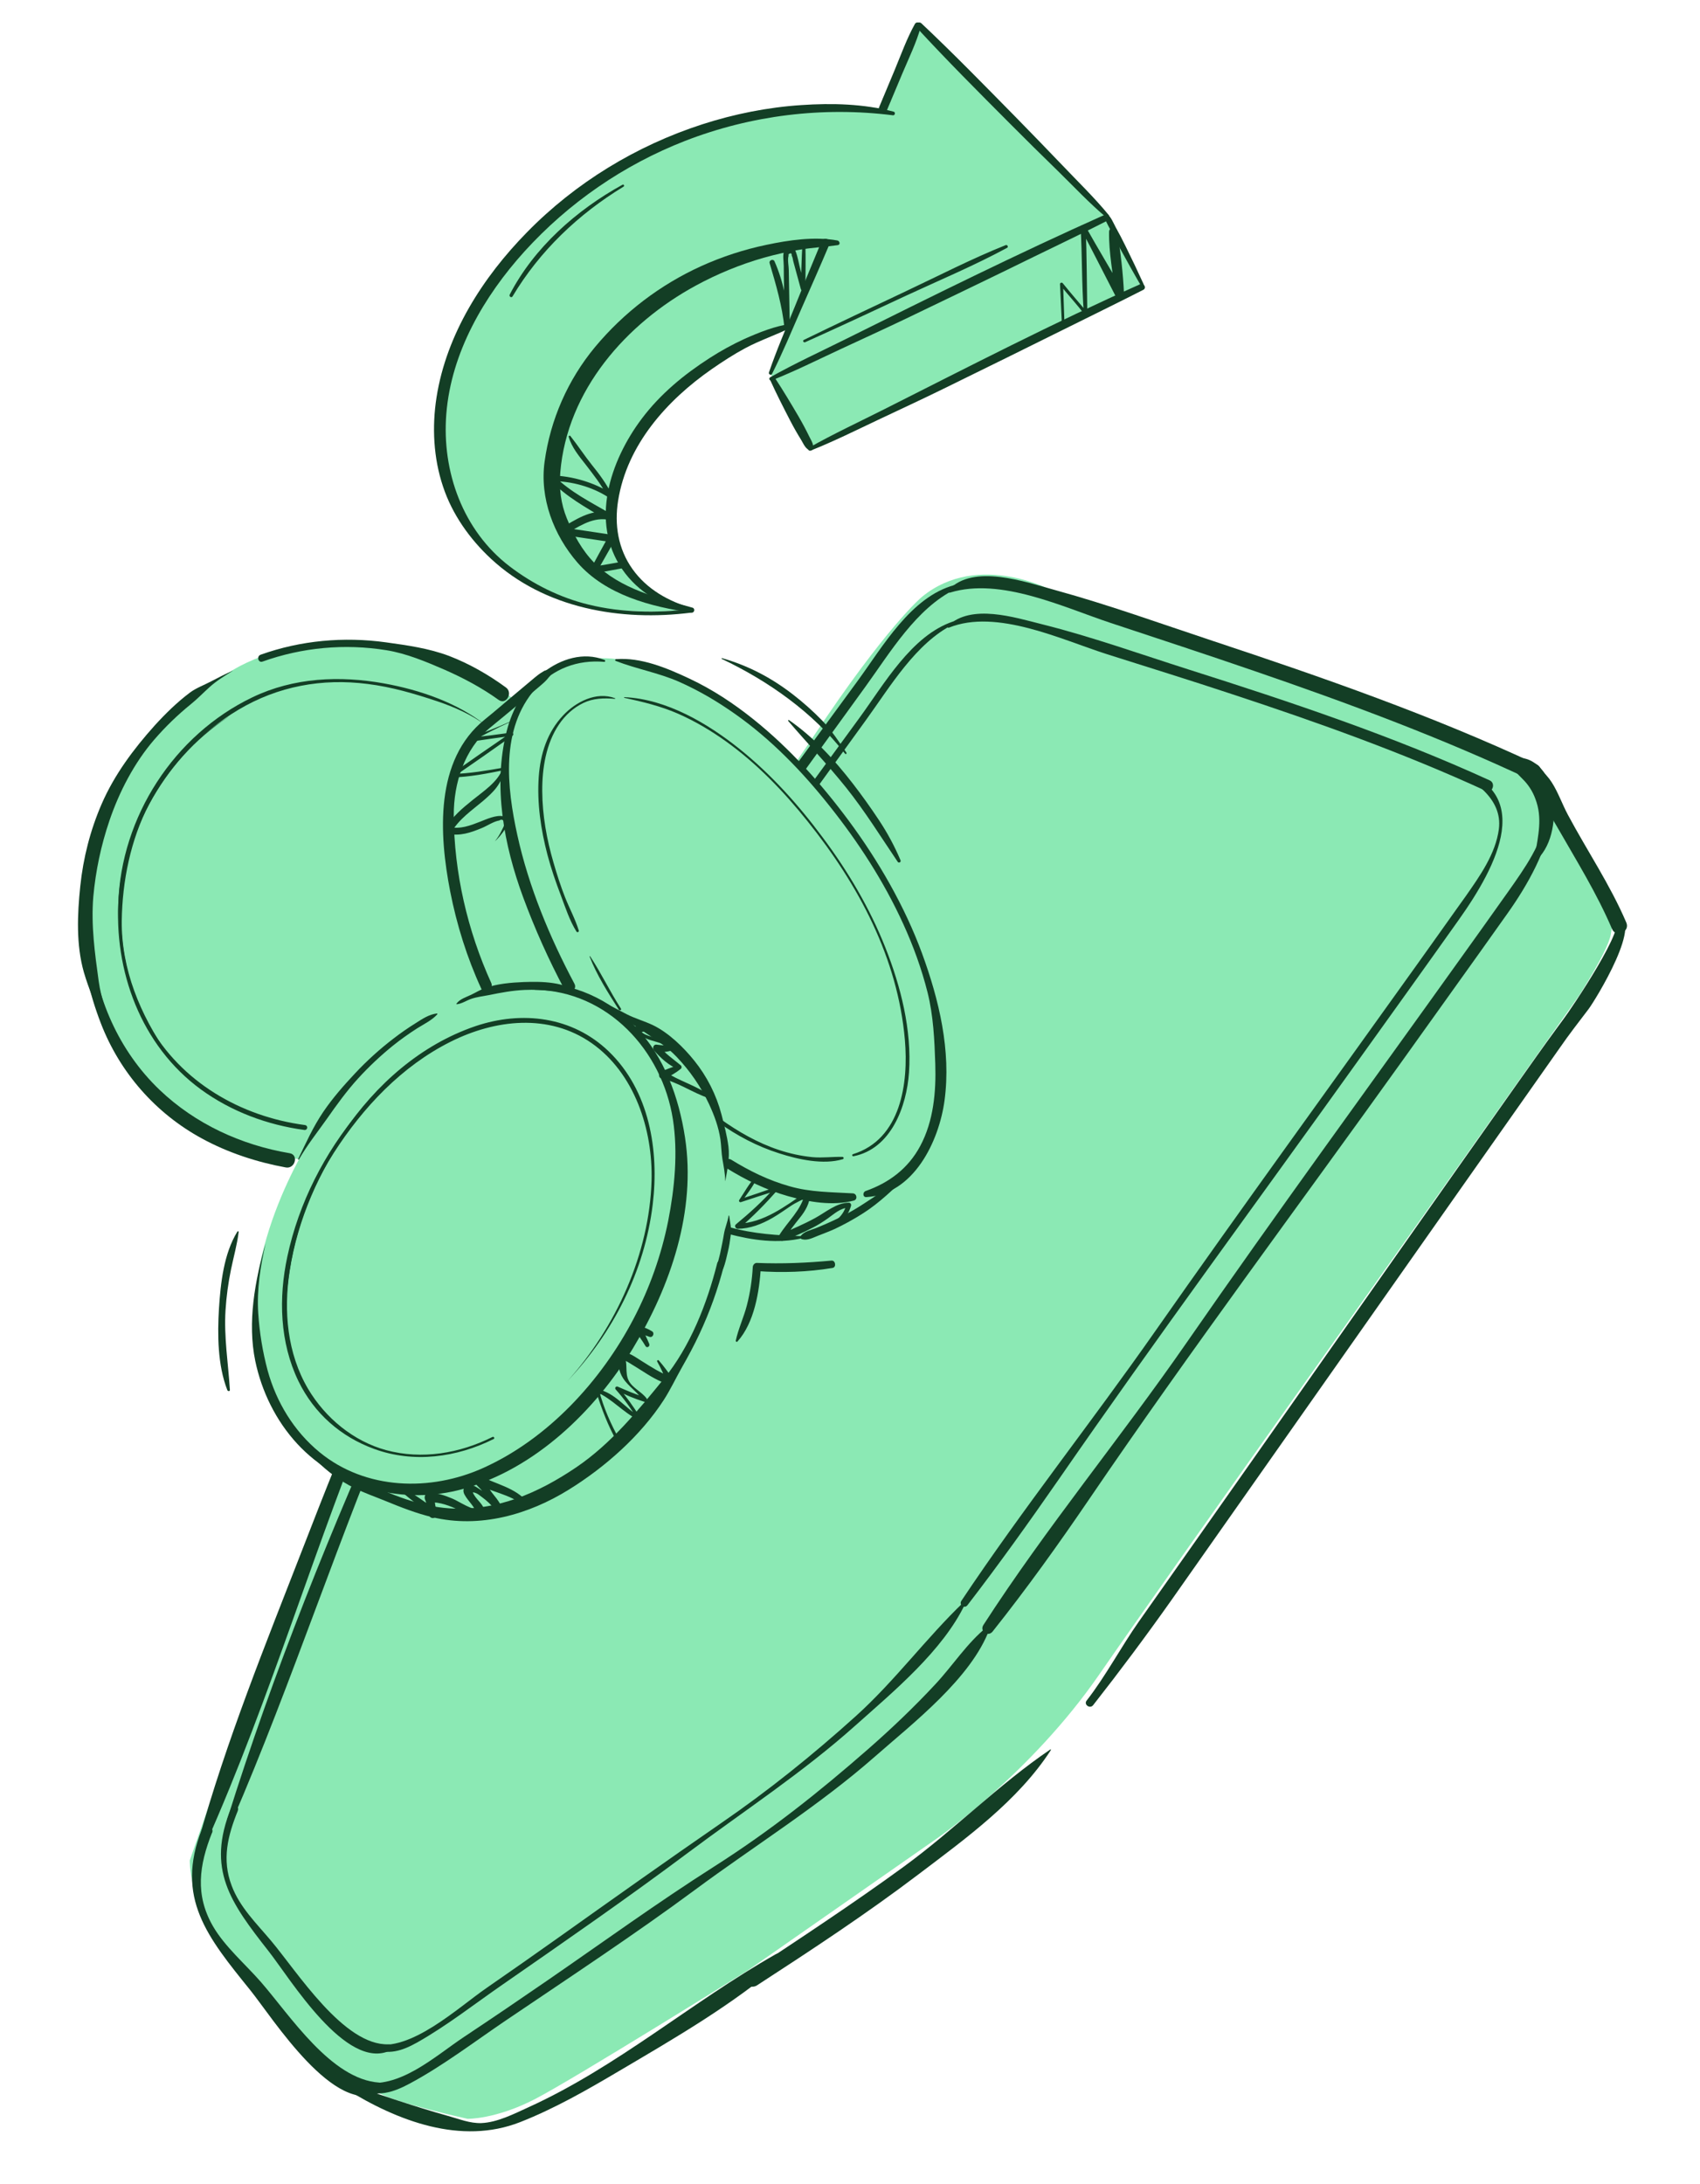 <svg width="380" height="488" viewBox="0 0 380 488" fill="none" xmlns="http://www.w3.org/2000/svg">
    <path d="M51.237 390.589L42.428 415.731C42.428 415.731 42.169 424.602 49.018 432.955L70.663 458.79C70.663 458.79 79.617 464.889 84.281 467.52C88.944 470.151 104.516 473.502 104.516 473.502C104.516 473.502 110.82 473.647 119.66 469.054C128.525 464.459 167.132 440.362 167.132 440.362L209.536 410.774C209.536 410.774 230.41 396.383 245.726 374.193C261.043 352.003 320.119 268.893 320.119 268.893L352.97 222.487C352.97 222.487 359.419 212.488 360.051 208.875C360.684 205.262 360.544 203.877 360.544 203.877L342.236 172.376C342.236 172.376 322.027 161.509 310.139 157.376C298.279 153.243 235.728 132.229 235.728 132.229C235.728 132.229 218.8 122.866 206.018 133.44C206.018 133.44 198.101 140.058 181.863 164.532C165.624 189.006 103.149 272.836 103.149 272.836C103.149 272.836 89.562 287.255 78.821 317.625L51.209 390.649L51.237 390.589Z" fill="#8BE9B4"/>
    <path d="M323.757 171.276C343.992 176.076 334.548 193.643 326.084 205.549C318.541 216.184 310.941 226.759 303.341 237.366C281.143 268.399 258.428 299.144 236.718 330.526C230.096 340.063 223.332 349.541 216.25 358.729C215.587 359.596 214.292 358.642 214.897 357.747C228.6 337.2 243.975 317.84 258.138 297.614C277.486 269.988 297.351 242.711 316.958 215.259C319.836 211.271 322.658 207.226 325.538 203.208C326.257 202.226 326.976 201.214 327.667 200.232C330.776 195.782 334.317 190.812 335.038 185.292C335.932 178.328 329.165 174.225 323.785 171.306C323.785 171.306 323.754 171.276 323.785 171.276L323.757 171.276Z" fill="#133E25"/>
    <path d="M215.788 358.325C210.807 368.872 199.666 378.06 191.145 385.661C179.485 396.091 166.328 404.674 153.805 414.035C140.246 424.178 126.283 433.828 112.379 443.479C106.102 447.814 99.856 452.725 93.234 456.453C89.894 458.33 86.699 459.371 83.13 457.724C82.495 457.433 82.84 456.597 83.503 456.74C91.794 458.647 102.302 448.709 108.808 444.229C114.205 440.497 119.579 436.731 124.93 432.933C136.964 424.38 148.969 415.853 161.116 407.476C171.769 400.165 181.673 392.189 191.289 383.522C200.04 375.632 207.007 366.096 215.415 358.035C215.587 357.862 215.903 358.094 215.788 358.325Z" fill="#133E25"/>
    <path d="M53.193 404.577C50.892 410.24 49.566 415.559 51.781 421.396C53.595 426.223 57.251 429.747 60.532 433.648C66.461 440.671 76.853 457.229 86.871 456.857C87.649 456.828 88.052 457.869 87.275 458.216C77.371 462.954 64.851 442.147 60.042 436.048C51.494 425.152 46.084 417.755 51.669 404.029C52.073 403.045 53.569 403.623 53.165 404.577L53.193 404.577Z" fill="#133E25"/>
    <path d="M104.186 282.545C97.881 291.098 93.736 301.473 89.56 311.181C75.941 342.68 65.517 375.477 51.898 406.946C51.583 407.64 50.574 407.265 50.805 406.543C61.082 373.715 74.242 340.946 88.496 309.593C92.928 299.854 98.341 291.386 104.158 282.517C104.158 282.517 104.186 282.517 104.186 282.545Z" fill="#133E25"/>
    <path d="M213.243 139.451C204.723 143.64 198.993 153.437 193.522 160.98L170.981 192.097C152.899 217.066 134.877 242.06 116.711 266.968C112.075 273.371 107.314 279.682 102.431 285.896C101.999 286.445 101.163 285.81 101.567 285.259C114.407 268.904 125.893 251.192 138.159 234.373C156.089 209.744 174.044 185.135 192.026 160.544C197.639 152.886 203.715 142.049 213.012 138.9C213.387 138.785 213.616 139.277 213.243 139.451Z" fill="#133E25"/>
    <path d="M211.891 139.856C217.159 134.886 226.687 137.948 232.934 139.509C244.016 142.285 254.898 146.189 265.808 149.656C288.55 156.882 311.262 164.455 332.995 174.399C334.436 175.062 333.572 177.403 332.132 176.74C313.708 168.27 294.594 161.449 275.365 155.118C266.124 152.056 256.796 149.164 247.499 146.217C237.308 142.979 222.799 135.954 212.12 140.261C211.861 140.376 211.66 140.029 211.861 139.828L211.891 139.856Z" fill="#133E25"/>
    <path d="M333.226 167.751C355.133 171.943 345.978 191.45 336.966 204.135C329.194 215.116 321.335 226.009 313.53 236.961C290.181 269.585 266.112 301.775 243.541 334.919C236.66 345.033 229.492 355.033 221.864 364.624C220.825 365.896 218.928 364.537 219.817 363.15C233.868 341.391 250.45 321.395 265.192 300.128C285.287 271.115 306.133 242.653 326.661 213.93C329.684 209.74 332.676 205.52 335.671 201.303C336.679 199.916 337.657 198.5 338.635 197.113C341.975 192.286 346.322 185.786 345.432 179.544C344.482 172.983 338.091 170.875 333.198 167.84C333.168 167.84 333.198 167.782 333.226 167.782L333.226 167.751Z" fill="#133E25"/>
    <path d="M221.201 364.017C217.142 375.027 204.041 385.112 195.519 392.597C183.024 403.577 168.716 412.446 155.36 422.329C142.004 432.213 127.262 441.919 113.126 451.483C106.072 456.252 99.049 461.627 91.563 465.641C87.906 467.607 84.25 468.79 80.422 466.796C79.703 466.421 79.818 465.062 80.768 465.266C89.26 467 97.091 459.603 103.799 455.153C110.017 451.022 116.235 446.802 122.395 442.556C134.775 434.031 146.922 425.216 159.592 417.156C172.261 409.095 183.111 400.456 194.109 390.832C199.349 386.237 204.358 381.469 209.108 376.356C212.966 372.225 216.19 367.138 220.625 363.583C220.912 363.354 221.318 363.67 221.201 364.017Z" fill="#133E25"/>
    <path d="M47.379 409.605C44.529 416.801 43.549 423.447 47.608 430.469C50.255 435.036 54.863 438.965 58.317 442.925C64.879 450.467 74.003 464.685 84.769 465.409C85.921 465.496 85.978 467 85.086 467.49C74.895 473.212 60.962 450.988 55.983 444.804C46.427 432.955 39.058 424.14 45.133 408.767C45.71 407.293 47.983 408.16 47.407 409.605L47.379 409.605Z" fill="#133E25"/>
    <path d="M99.319 281.041C92.7 289.826 88.697 301.155 84.493 311.212C70.645 344.384 60.623 379.264 45.997 412.061C45.537 413.102 44.069 412.553 44.356 411.454C50.518 389.145 59.444 367.241 67.823 345.684C72.545 333.491 77.353 321.294 82.71 309.333C87.345 299.016 93.304 290.433 99.291 281.013C99.291 280.985 99.347 281.013 99.319 281.041Z" fill="#133E25"/>
    <path d="M213.59 131.648C204.809 135.924 198.995 145.808 193.379 153.552C185.404 164.532 177.458 175.573 169.513 186.551C150.597 212.761 131.71 238.97 112.621 265.091C107.757 271.739 102.748 278.211 97.65 284.654C96.99 285.463 95.694 284.54 96.327 283.701C110.145 266.16 122.41 246.944 135.598 228.885C154.283 203.34 172.909 177.797 191.624 152.28C197.324 144.507 203.572 133.41 213.331 130.753C213.849 130.638 214.022 131.418 213.59 131.62L213.59 131.648Z" fill="#133E25"/>
    <path d="M85.905 303.09C88.265 298.207 89.59 292.947 92.728 288.497C95.865 284.048 98.918 279.568 102.718 275.926C103.18 275.523 103.726 276.13 103.439 276.592C100.904 280.783 97.795 284.568 95.29 288.844C92.382 293.814 88.582 297.975 85.963 303.119C85.933 303.149 85.877 303.149 85.905 303.09ZM215.691 130.898C216.009 130.696 216.354 130.523 216.641 130.319C216.9 130.146 217.274 130.233 217.36 130.551C217.446 130.87 217.187 131.13 216.872 131.13C216.527 131.13 216.151 131.158 215.778 131.186C215.605 131.186 215.546 131.013 215.691 130.926L215.691 130.898Z" fill="#133E25"/>
    <path d="M212.036 131.821C217.619 125.926 229.136 130.031 235.9 131.882C247.788 135.148 259.448 139.368 271.135 143.241C295.632 151.364 320.015 159.862 343.417 170.788C345.576 171.798 344.281 175.324 342.122 174.284C322.029 164.804 301.185 157.086 280.201 149.888C269.608 146.247 258.955 142.749 248.307 139.225C237.658 135.701 223.693 128.962 212.379 132.428C211.977 132.545 211.718 132.14 211.977 131.821L212.036 131.821Z" fill="#133E25"/>
    <path d="M338.007 169.63C342.554 168.243 346.295 172.897 346.986 176.913C347.82 181.594 347.446 187.607 344.251 191.363C343.906 191.766 343.07 191.593 343.156 190.958C343.819 186.738 344.827 182.78 343.214 178.56C342.6 176.855 341.606 175.313 340.308 174.052C339.099 172.838 338.035 171.856 337.717 170.151C337.689 169.977 337.776 169.689 337.976 169.63L338.007 169.63Z" fill="#133E25"/>
    <path d="M340.481 170.872C346.669 171.163 347.965 177.405 350.469 182.086C354.815 190.208 359.883 197.663 363.536 206.188C364.4 208.24 361.232 209.686 360.341 207.605C356.916 199.599 352.425 192.403 348.109 184.861C345.518 180.324 342.409 175.901 340.164 171.306C340.049 171.076 340.25 170.844 340.481 170.844L340.481 170.872Z" fill="#133E25"/>
    <path d="M361.062 204.397C368.113 204.976 356.424 223.757 355.101 225.491C352.883 228.41 350.696 231.213 348.624 234.219C341.11 244.911 333.566 255.603 326.05 266.292C304.602 296.779 283.182 327.264 261.732 357.751C256.13 365.668 250.331 373.443 244.343 381.07C243.624 381.965 242.183 380.925 242.905 380.029C247.164 374.568 250.591 368.037 254.594 362.343C263.662 349.486 272.702 336.627 281.742 323.768C301.003 296.374 320.236 268.923 339.553 241.586C342.289 237.715 344.994 233.87 347.788 230.055C348.364 229.275 348.969 228.438 349.543 227.658C350.811 226.011 364.458 206.014 360.917 205.091C360.544 204.974 360.686 204.397 361.062 204.454L361.062 204.397ZM234.901 391.096C227.588 402.423 215.871 410.861 205.278 418.893C193.617 427.737 181.44 435.739 169.204 443.685C167.36 444.87 165.232 442.241 167.073 440.997C178.791 433.225 190.564 425.511 201.938 417.218C213.312 408.926 223.212 398.81 234.756 390.981C234.843 390.923 234.959 391.01 234.901 391.096Z" fill="#133E25"/>
    <path d="M77.803 465.698C85.259 468.212 92.628 470.756 100.172 472.867C102.676 473.561 105.034 474.542 107.597 474.458C111.166 474.313 114.879 472.405 118.047 470.962C137.969 461.917 154.522 447.441 173.406 436.721C174.587 436.057 175.565 437.848 174.587 438.686C163.705 448.05 150.55 455.647 138.198 462.929C131.116 467.119 123.892 471.252 116.233 474.256C103.078 479.397 88.914 474.051 77.227 466.768C76.622 466.391 77.199 465.496 77.803 465.698Z" fill="#133E25"/>
    <path d="M198.264 265.242C198.264 265.242 191.901 274.027 179.379 276.454C179.379 276.454 158.479 281.104 133.407 256.539C108.335 231.973 102.063 201.949 102.063 201.949C102.063 201.949 95.702 179.033 105.633 165.103L117.955 154.181C117.955 154.181 123.513 145.05 139.577 147.507C155.64 149.995 173.198 161.439 192.082 187.94C210.966 214.44 211.767 238.774 209.29 249.466C206.814 260.157 198.236 265.244 198.236 265.244L198.264 265.242Z" fill="#8BE9B4"/>
    <path d="M140.234 229.346C140.234 229.346 161.274 245.272 147.223 285.727C133.2 326.155 100.468 331.932 100.468 331.932C100.468 331.932 76.401 339.011 62.297 315.254C48.194 291.497 65.583 261.303 68.321 256.361C71.058 251.42 87.983 224.834 112.856 221.282C112.856 221.282 126.903 216.804 140.234 229.346Z" fill="#8BE9B4"/>
    <path d="M139.715 226.949L148.522 232.498C148.522 232.498 157.647 240.07 160.121 248.19C162.568 256.311 164.669 269.315 160.782 283.707C156.896 298.098 147.508 313.615 136.482 323.496C136.482 323.496 127.729 332.686 117.482 335.922C107.205 339.156 100.756 339.908 91.659 337.045L84.895 334.128L81.9 333.029L77.439 330.571L83.714 332.017L139.715 226.949ZM89.688 144.729C89.688 144.729 125.529 148.836 134.419 190.017C143.308 231.197 107.154 251.105 107.154 251.105C107.154 251.105 82.424 268.182 49.981 254.22C17.539 240.232 19.326 206.334 19.475 200.844C19.613 195.328 23.184 164.724 51.17 150.304C51.17 150.304 65.392 140.046 89.688 144.729Z" fill="#8BE9B4"/>
    <path d="M52.006 149.899C50.365 150.623 48.78 151.431 47.197 152.268C45.615 153.105 43.887 153.714 42.447 154.782C39.569 156.95 36.976 159.492 34.558 162.151C29.838 167.41 25.548 173.162 22.726 179.664C20.192 185.499 18.609 191.685 17.946 198.011C17.284 204.338 16.996 211.133 18.75 217.288C19.844 221.044 21.485 224.831 23.068 228.413C25.054 232.95 27.587 237.228 30.437 241.303C31.011 242.139 32.393 241.361 31.789 240.522C27.384 234.28 23.126 226.968 22.062 219.282C21.198 213.01 20.334 206.798 20.852 200.441C21.373 194.643 22.582 188.929 24.454 183.42C26.641 176.974 30.009 170.474 34.472 165.301C36.959 162.424 39.695 159.774 42.648 157.383C44.116 156.2 45.384 154.869 46.794 153.599C48.348 152.183 50.22 151.026 52.006 149.929C52.034 149.929 52.006 149.899 52.006 149.899ZM113.091 153.633C109.176 150.772 104.886 148.314 100.367 146.58C95.82 144.874 91.04 144.209 86.262 143.546C76.848 142.246 67.206 143.11 58.252 146.316C57.302 146.663 57.706 148.195 58.684 147.848C67.554 144.674 77.08 143.801 86.376 145.308C90.867 146.03 95.244 147.881 99.389 149.673C103.535 151.494 107.68 153.689 111.45 156.407C113.149 157.621 114.732 154.818 113.091 153.633Z" fill="#133E25"/>
    <path d="M21.573 187.118C20.278 190.557 19.559 194.168 18.579 197.695C17.657 200.989 17.802 204.544 17.974 207.953C18.376 215.034 19.987 222.084 22.55 228.701C26.8 239.713 34.822 248.842 45.175 254.45C50.962 257.601 57.409 259.712 63.886 260.898C65.959 261.273 66.822 258.065 64.75 257.718C53.954 255.898 43.677 251.186 35.703 243.587C26.549 234.857 21.282 222.778 20.248 210.209C19.931 206.507 20.334 202.866 20.248 199.199C20.192 197.233 20.133 195.384 20.392 193.418C20.652 191.307 21.142 189.198 21.602 187.118C21.602 187.118 21.573 187.09 21.573 187.118Z" fill="#133E25"/>
    <path d="M108.686 162.157C102.267 157.042 93.862 154.181 85.886 152.734C75.954 150.941 65.649 151.403 56.436 155.825C38.935 164.204 27.014 182.553 26.438 202.029C26.093 214.312 30.035 225.843 37.057 235.841C37.26 236.101 37.692 235.869 37.489 235.581C31.387 226.853 27.099 216.594 27.215 205.786C27.33 196.943 29.202 187.666 33.291 179.777C37.782 171.109 44.894 163.625 53.271 158.627C62.138 153.338 71.984 151.548 82.175 152.851C87.529 153.514 92.653 155.018 97.748 156.724C101.605 158.024 105.405 159.699 108.686 162.157Z" fill="#133E25"/>
    <path d="M50.967 160.246C36.948 169.115 27.735 183.94 26.524 200.614C25.343 216.941 31.532 233.702 44.916 243.47C51.709 248.412 59.74 251.39 68.003 252.519C68.781 252.634 68.953 251.535 68.146 251.42C53.781 249.513 40.453 241.795 33.229 228.933C24.795 213.879 25.173 194.775 33.349 179.72C37.609 171.861 43.484 165.186 50.967 160.274L50.967 160.246ZM137.646 147.711C142.282 149.501 147.146 150.34 151.724 152.334C156.301 154.358 160.33 156.756 164.275 159.53C172.335 165.195 179.272 172.363 185.374 180.051C191.851 188.172 197.579 196.986 201.895 206.464C204.141 211.378 206.013 216.521 207.336 221.781C208.632 226.925 208.891 232.473 209.062 237.762C209.262 243.976 208.686 250.534 205.694 256.111C203.016 261.111 198.754 264.319 193.486 266.168C192.795 266.428 192.823 267.583 193.659 267.525C204.223 266.892 209.895 255.101 211.134 245.911C212.631 234.758 209.897 223.4 206.069 212.967C202.213 202.535 196.398 192.42 189.692 183.375C183.532 175.081 176.538 167.25 168.448 160.774C164.015 157.219 159.293 154.098 154.142 151.671C148.99 149.243 143.26 146.872 137.705 147.306C137.474 147.334 137.417 147.625 137.646 147.711ZM162.367 261.023C166.685 263.71 171.29 265.934 176.185 267.321C180.791 268.621 186.145 269.547 190.837 268.305C191.759 268.075 191.556 266.744 190.636 266.688C185.8 266.398 181.194 266.456 176.472 265.097C171.75 263.766 167.549 261.686 163.462 259.172C162.281 258.45 161.186 260.301 162.367 261.023ZM135.114 147.479C130.45 145.628 125.385 147.247 121.555 150.195C117.264 153.49 114.559 158.284 113.234 163.486C110.153 175.738 112.657 188.916 116.945 200.533C119.558 207.603 122.644 214.487 126.184 221.138C126.962 222.584 129.179 221.284 128.402 219.838C122.874 209.465 118.182 198.164 115.65 186.664C113.292 175.97 111.824 162.823 119.713 153.893C123.686 149.415 129.126 147.39 135.055 147.911C135.314 147.941 135.345 147.564 135.142 147.477L135.114 147.479Z" fill="#133E25"/>
    <path d="M139.546 155.945C143.664 156.842 147.693 157.796 151.579 159.502C155.321 161.149 158.892 163.26 162.202 165.629C169.197 170.629 175.213 176.899 180.567 183.605C191.879 197.708 200.686 214.094 202.267 232.387C203.102 242.066 201.403 254.581 190.664 257.932C190.377 258.018 190.491 258.452 190.781 258.393C199.186 256.746 202.671 247.268 203.189 239.667C203.823 230.161 201.375 220.507 197.894 211.725C194.414 202.943 189.547 194.702 183.905 187.16C178.523 179.905 172.391 173.056 165.339 167.393C158.287 161.73 149.016 156.207 139.574 155.802C139.488 155.802 139.46 155.915 139.546 155.945ZM160.497 250.762C164.699 253.797 169.276 256.196 174.199 257.756C178.431 259.115 184.014 260.357 188.391 259.057C188.678 258.97 188.622 258.536 188.304 258.536C186.059 258.48 183.872 258.797 181.596 258.595C179.04 258.334 176.52 257.791 174.082 256.976C169.362 255.416 164.988 252.901 160.957 250.01C160.497 249.663 160.065 250.444 160.525 250.762L160.497 250.762ZM131.798 213.771C133.411 217.961 135.943 221.89 138.331 225.649C138.534 225.937 138.994 225.677 138.793 225.389C136.345 221.602 134.389 217.469 131.915 213.713C131.856 213.654 131.77 213.685 131.798 213.771ZM137.476 156.032C133.3 154.471 128.723 156.84 125.873 159.875C122.332 163.631 120.806 168.43 120.432 173.514C120 179.41 120.89 185.392 122.386 191.085C123.192 194.12 124.228 197.124 125.351 200.071C126.359 202.759 127.337 205.765 128.861 208.193C129.034 208.453 129.466 208.279 129.38 207.961C128.602 205.418 127.279 202.991 126.301 200.505C125.323 198.019 124.487 195.42 123.74 192.819C122.213 187.617 121.235 182.212 121.207 176.781C121.179 171.724 122.043 166.175 124.951 161.899C126.305 159.875 128.205 158.141 130.392 157.1C132.609 156.032 134.969 155.973 137.446 156.177C137.532 156.177 137.534 156.062 137.476 156.032ZM109.805 219.667C104.509 208.019 101.486 194.987 101.43 182.214C101.402 175.047 103.792 167.448 109.405 162.738C111.565 160.946 113.754 159.183 115.913 157.363C117.496 156.034 119.078 154.675 120.663 153.347C121.237 152.855 121.755 152.421 122.245 151.873L122.705 151.324C122.792 151.207 123.081 150.947 122.878 151.121C123.686 150.457 122.533 149.3 121.727 149.965C122.217 149.532 121.526 150.024 121.267 150.167C120.635 150.514 120.117 150.947 119.54 151.409C118.072 152.623 116.632 153.836 115.164 155.081C112.89 156.988 110.645 158.952 108.341 160.803C97.114 169.845 98.148 186.46 100.623 199.176C102.091 206.66 104.392 214.03 107.588 220.965C108.279 222.469 110.466 221.171 109.805 219.667ZM179.379 276.255C173.851 276.082 168.469 275.761 163.114 274.259C162.192 273.999 161.791 275.473 162.741 275.733C168.181 277.178 173.882 277.987 179.437 276.686C179.696 276.63 179.638 276.255 179.379 276.255Z" fill="#133E25"/>
    <path d="M202.064 262.728C198.92 265.1 195.684 267.347 192.363 269.462C190.378 270.719 188.31 271.838 186.173 272.813C184.935 273.391 183.669 273.94 182.373 274.46C181.192 274.922 179.841 275.154 179.033 276.136C178.832 276.396 178.888 276.829 179.264 276.944C180.529 277.263 181.652 276.628 182.833 276.164C184.014 275.7 185.338 275.21 186.547 274.662C188.764 273.621 190.951 272.408 193.024 271.079C196.537 268.825 199.387 266.022 202.41 263.19C202.669 262.96 202.351 262.526 202.064 262.728ZM110.669 187.962C111.593 187.182 115.248 183.051 112.484 182.414C110.93 182.067 108.713 183.079 107.331 183.627C105.115 184.494 102.87 185.361 100.452 184.813L100.912 185.968C102.611 183.021 105.431 181.144 107.994 178.976C109.06 178.051 110.153 177.097 110.988 175.97C111.996 174.641 112.37 173.428 112.916 171.895C113.003 171.666 112.743 171.492 112.543 171.548C108.743 172.214 104.943 172.877 101.086 172.964L101.287 173.686C105.734 170.627 110.158 167.536 114.559 164.411C114.933 164.151 114.674 163.659 114.27 163.718C111.247 164.151 108.196 164.526 105.146 164.873L105.374 165.712C108.168 164.208 110.96 162.736 113.868 161.435C113.927 161.405 113.896 161.318 113.84 161.349C110.932 162.649 108.024 163.776 105.031 164.873C104.483 165.075 104.686 165.827 105.26 165.74C108.283 165.306 111.305 164.845 114.356 164.47L114.184 163.776C109.723 166.811 105.288 169.901 100.884 172.992C100.568 173.196 100.655 173.744 101.086 173.744C105.001 173.629 108.859 172.877 112.715 172.097L112.342 171.75C111.362 174.698 107.965 176.896 105.692 178.744C103.36 180.621 101.056 182.529 99.56 185.16C99.498 185.265 99.462 185.383 99.454 185.505C99.446 185.627 99.466 185.749 99.514 185.861C99.561 185.973 99.635 186.073 99.727 186.152C99.82 186.231 99.93 186.287 100.048 186.315C102.784 186.922 105.202 186.083 107.706 185.045C108.857 184.581 110.384 183.541 111.593 183.367C112.197 182.964 112.629 183.224 112.802 184.119C112.623 184.629 112.401 185.122 112.139 185.593C111.735 186.432 111.275 187.212 110.671 187.934L110.669 187.962ZM115.049 159.99L114.704 159.903L114.704 159.931L115.049 159.99Z" fill="#133E25"/>
    <path d="M186.979 273.507C188.706 272.668 189.714 271.283 190.232 269.462C190.319 269.115 190.088 268.769 189.714 268.769C186.979 268.797 184.532 270.936 182.2 272.206C179.668 273.593 177.047 274.69 174.428 275.848L175.464 276.888C176.414 275.067 177.565 273.68 178.832 272.089C180.041 270.587 181.019 268.881 181.078 266.918C181.078 266.484 180.56 266.138 180.186 266.398C175.522 269.547 170.8 273.275 164.9 273.477L165.301 274.43C168.324 271.857 171.146 268.968 173.765 265.992C174.024 265.704 173.765 265.154 173.363 265.299C170.744 266.222 168.095 267.119 165.446 267.986L165.822 268.507C166.944 266.859 168.296 265.24 169.131 263.42C169.246 263.188 168.959 262.928 168.758 263.131C167.376 264.575 166.368 266.513 165.245 268.16C165.072 268.42 165.331 268.736 165.619 268.65C168.268 267.755 170.945 266.916 173.594 266.079L173.19 265.386C170.513 268.42 167.605 271.049 164.496 273.622C164.092 273.938 164.438 274.604 164.9 274.604C167.691 274.575 170.254 273.563 172.672 272.176C174.024 271.396 175.319 270.472 176.615 269.605C177.91 268.708 179.35 268.101 180.791 267.438L179.899 266.744C179.122 270.442 176.069 272.956 174.141 276.108C173.795 276.656 174.369 277.495 175.032 277.263C177.334 276.424 179.61 275.442 181.797 274.287C182.919 273.708 183.956 273.045 184.992 272.321C186.46 271.281 187.842 269.952 189.714 269.865L189.196 269.172C188.822 270.732 187.929 271.974 186.633 272.9C186.26 273.16 186.575 273.708 186.979 273.507ZM57.146 296.328C57.146 296.328 57.176 296.3 57.146 296.3L57.146 296.328Z" fill="#133E25"/>
    <path d="M59.393 277.832C56.975 286.155 55.276 295.546 57.062 304.157C58.497 311.006 61.693 317.508 66.443 322.654C75.798 332.769 90.422 336.41 103.519 332.74C119.583 328.262 132.999 315.318 141.493 301.304C149.9 287.404 155.631 270.613 153.126 254.228C151.744 245.212 148.523 236.282 142.19 229.578C139.297 226.482 135.813 224.001 131.946 222.283C128.079 220.565 123.907 219.645 119.679 219.578C118.643 219.55 118.643 221.167 119.679 221.197C135.771 221.516 148.004 234.693 150.42 250.184C151.571 257.581 150.794 265.557 149.354 272.868C147.827 280.471 145.228 287.817 141.638 294.685C134.353 308.615 122.521 321.502 108.068 328.03C96.237 333.375 81.727 332.998 71.422 324.53C65.722 319.849 61.779 313.377 59.823 306.268C58.706 302.08 58.002 297.792 57.722 293.465C57.377 288.205 58.212 282.917 59.393 277.832C59.393 277.832 59.365 277.804 59.365 277.832L59.393 277.832Z" fill="#133E25"/>
    <path d="M162.136 263.912C162.598 261.281 163.144 258.883 162.827 256.224C162.511 253.768 161.877 251.428 161.272 249.056C160.109 244.653 158.03 240.546 155.173 237.006C152.754 234 149.472 230.822 145.99 229.116C144.06 228.191 142.017 227.643 140.089 226.659C137.77 225.466 135.457 224.261 133.15 223.046C132.489 222.699 131.884 223.711 132.545 224.058C134.244 224.953 136 225.85 137.699 226.745C140.031 227.989 142.103 229.318 144.263 230.792C146.709 232.439 149.185 234 151.228 236.167C154.2 239.265 156.65 242.828 158.483 246.716C159.692 249.347 160.611 251.803 161.043 254.664C161.244 256.109 161.244 257.583 161.475 258.998C161.762 260.674 162.08 262.206 162.108 263.912L162.136 263.912ZM64.083 318.202C67.998 324.097 72.806 329.385 79.195 332.537C81.468 333.664 83.83 334.474 86.16 335.428C89.615 336.843 93.041 338.202 96.696 339.069C107.261 341.583 118.173 338.492 127.211 332.859C135.273 327.859 143.188 320.867 148.372 312.863C149.899 310.494 151.08 307.951 152.461 305.524C153.843 303.096 155.167 300.638 156.348 298.096C158.665 293.159 160.506 288.011 161.847 282.723C162.106 281.713 160.579 281.307 160.32 282.289C158.047 291.334 154.303 300.899 148.372 308.153C142.441 315.435 136.596 322.601 128.882 327.859C120.332 333.668 110.918 337.771 100.41 337.075C93.674 336.614 87.686 334.041 81.613 331.353C79.626 330.486 77.757 329.329 75.971 328.087C74.186 326.845 72.285 325.573 70.444 324.301C68.026 322.654 65.953 320.456 64.111 318.174L64.083 318.174L64.083 318.202ZM118.066 227.177C118.066 227.177 118.094 227.149 118.066 227.149L118.066 227.177Z" fill="#133E25"/>
    <path d="M126.839 308.643C137.06 297.806 144.086 284.108 145.899 269.196C147.368 257.061 145.182 243.738 136.058 234.951C127.94 227.149 116.684 225.82 106.293 229.316C93.999 233.504 83.981 242.405 76.782 253.067C68.55 265.291 63.683 278.872 63.308 293.669C63.308 294.016 63.854 294.016 63.854 293.669C64.171 280.925 67.684 268.382 74.595 257.662C81.131 247.49 89.795 238.272 100.707 232.812C110.667 227.814 122.672 226.427 132.23 233.102C141.788 239.778 145.958 252.379 145.64 263.851C145.178 280.122 137.665 296.679 126.839 308.643Z" fill="#133E25"/>
    <path d="M108.538 229.258C97.194 232.002 87.781 239.488 80.384 248.299C72.522 257.662 66.792 268.815 64.23 280.81C62.243 290.056 62.531 300.026 66.702 308.639C70.215 315.863 76.174 321.093 83.657 323.811C92.467 327.018 102.081 325.718 110.344 321.587C110.659 321.442 110.4 320.98 110.085 321.125C102.744 324.795 94.308 326.238 86.307 324.071C78.994 322.077 72.719 316.875 68.861 310.373C64.197 302.453 63.364 292.975 64.748 284.017C66.505 272.63 71.37 261.476 78.134 252.2C82.148 246.748 86.93 241.91 92.33 237.839C97.252 234.111 102.549 230.903 108.538 229.258ZM97.656 226.484C95.929 226.685 94.402 227.697 92.962 228.621C91.225 229.7 89.544 230.867 87.925 232.117C84.868 234.458 82.008 237.048 79.375 239.861C76.754 242.663 74.366 245.381 72.263 248.472C69.99 251.825 68.405 255.377 66.65 259.019C66.591 259.136 66.764 259.222 66.822 259.105C68.664 255.898 70.94 253.037 73.069 250.033C75.171 247.029 77.503 243.79 80.064 240.988C82.469 238.36 85.068 235.916 87.837 233.677C89.564 232.29 91.408 230.99 93.252 229.806C94.776 228.853 96.534 228.014 97.743 226.685C97.799 226.627 97.771 226.484 97.656 226.484ZM102.089 224.431C103.24 224.316 104.248 223.594 105.343 223.217C106.608 222.784 107.962 222.641 109.285 222.381C111.962 221.832 114.583 221.34 117.317 221.225C121.348 221.052 125.493 221.602 129.438 222.439C129.639 222.469 129.84 222.209 129.667 222.064C126.243 219.376 121.233 219.318 117.058 219.463C114.238 219.578 111.215 219.838 108.538 220.764C107.357 221.167 106.379 221.804 105.284 222.322C104.19 222.84 102.808 223.248 102.031 224.288C101.974 224.344 102.061 224.431 102.117 224.431L102.089 224.431ZM162.855 271.684C162.654 273.071 162.05 274.372 161.819 275.787C161.618 277.087 161.329 278.36 161.069 279.66C160.782 281.279 159.86 283.416 160.264 285.035C160.292 285.181 160.493 285.237 160.61 285.122C161.875 283.967 162.279 281.394 162.682 279.805C163 278.561 163.172 277.319 163.345 276.019C163.546 274.4 163.2 273.303 163 271.712C163 271.656 162.885 271.597 162.855 271.684ZM138.529 321.849C136.57 318.325 134.901 314.595 133.895 310.693L133.377 311.099C136.773 312.572 139.25 315.607 142.588 317.254C142.905 317.399 143.279 317.08 143.078 316.734C141.622 314.356 139.986 312.096 138.183 309.971L137.723 310.578C139.738 311.736 141.811 312.572 144.028 313.266C144.402 313.383 144.833 312.919 144.574 312.572C143.451 311.012 141.409 310.232 140.545 308.556C139.595 306.764 140.459 304.54 139.451 302.834C139.278 302.516 138.79 302.516 138.617 302.834C137.81 304.336 138.386 306.649 139.278 308.008C140.515 309.915 142.588 311.101 143.739 313.036L144.287 312.314C142.184 311.649 140.114 310.782 138.097 309.887C137.695 309.714 137.32 310.175 137.637 310.522C139.453 312.553 141.063 314.76 142.443 317.111L142.933 316.591C139.68 314.597 137.551 311.33 133.636 310.463C133.377 310.405 133.146 310.637 133.232 310.897C134.47 314.826 135.88 318.583 137.924 322.196C138.153 322.601 138.758 322.254 138.529 321.849Z" fill="#133E25"/>
    <path d="M138.27 302.776C138.671 303.643 139.507 303.903 140.312 304.366C141.348 304.973 142.357 305.639 143.393 306.274C145.321 307.516 147.249 308.701 149.467 309.395C150.386 309.685 150.849 308.558 150.33 307.921C149.266 306.62 148.372 305.262 147.249 304.02C147.077 303.818 146.789 304.078 146.904 304.28C147.681 305.695 148.489 307.227 148.834 308.788L149.927 307.691C147.625 306.824 145.608 305.524 143.536 304.223C142.24 303.443 140.025 301.679 138.47 302.286C138.27 302.372 138.183 302.574 138.27 302.776ZM145.12 300.32C144.605 299.054 143.999 297.828 143.307 296.651L142.443 297.778C143.365 298.096 144.285 298.443 145.207 298.759C145.956 298.991 146.388 297.892 145.753 297.517C144.833 296.939 143.911 296.592 142.847 296.304C142.242 296.13 141.579 296.824 141.983 297.403C142.76 298.53 143.594 299.626 144.285 300.812C144.602 301.36 145.351 300.899 145.12 300.32ZM117.97 335.748C115.15 332.396 110.888 331.73 107.174 329.767C106.224 329.246 105.218 330.46 105.996 331.297C106.974 332.307 108.01 333.319 108.846 334.476C109.508 335.43 109.968 336.44 110.687 337.337L111.81 336.21C110.458 335.083 109.018 333.926 107.522 333.002C106.658 332.482 105.333 331.325 104.268 331.962C103.491 332.424 103.433 333.291 103.837 334.012C104.7 335.601 106.082 336.555 106.6 338.406L107.263 337.248C105.65 337.682 102.627 335.515 101.131 334.908C99.404 334.186 97.849 333.635 95.949 333.579C95.114 333.579 94.71 334.474 95.027 335.168C95.604 336.353 95.114 337.48 95.891 338.694L97.359 337.22C94.855 335.747 92.724 333.809 90.049 332.654C89.703 332.508 89.271 332.914 89.617 333.23C91.746 335.168 94.222 336.698 96.064 338.924C96.841 339.849 98.424 338.607 97.733 337.595C97.042 336.583 97.387 335.254 96.813 334.099L95.919 335.688C98.424 335.688 100.496 336.468 102.714 337.539C104.327 338.319 105.937 339.388 107.751 339.069C108.269 338.982 108.5 338.375 108.414 337.914C108.068 336.121 106.773 335.458 105.909 333.984C105.592 333.434 105.622 333.406 106.369 333.666C106.801 333.811 107.349 334.301 107.723 334.561C108.846 335.371 109.768 336.295 110.687 337.335C111.32 338.029 112.3 337.133 111.925 336.353C111.406 335.285 110.687 334.504 109.968 333.579C109.133 332.452 108.386 331.238 107.522 330.111L106.196 331.44C109.681 333.464 114.086 333.867 117.137 336.555C117.246 336.651 117.388 336.703 117.533 336.699C117.679 336.696 117.818 336.637 117.922 336.536C118.027 336.435 118.09 336.297 118.099 336.152C118.108 336.006 118.062 335.862 117.97 335.748ZM158.625 244.78C155.574 242.554 151.716 241.572 148.607 239.461L148.406 241.052C149.786 240.526 151.07 239.774 152.206 238.826C152.409 238.681 152.409 238.278 152.206 238.105C150.451 236.631 148.695 235.504 147.255 233.683L146.536 234.953C148.091 235.244 149.155 235.098 150.623 234.606C150.941 234.492 151.17 234.058 150.854 233.798C149.876 233.018 148.782 232.556 147.572 232.179C146.249 231.776 143.485 231.457 142.967 229.953L142.391 230.965L144.146 230.445C144.837 230.244 144.75 229.058 143.973 229.145C143.369 229.231 142.794 229.29 142.19 229.377C141.296 229.491 141.067 230.619 141.959 230.965C143.226 231.457 144.349 232.151 145.672 232.526C147.255 232.99 148.868 233.393 150.163 234.492L150.509 233.683C149.272 233.74 147.976 233.596 146.737 233.451C146.018 233.365 145.787 234.318 146.191 234.752C147.659 236.399 149.559 238.248 151.718 238.941L151.718 237.959C150.451 238.421 149.183 238.885 147.946 239.375C147.227 239.665 147.024 240.849 147.946 241.052C151.66 241.889 154.797 244.202 158.366 245.387C158.742 245.502 158.914 244.982 158.625 244.78ZM164.839 299.802C168.639 295.584 169.734 288.618 170.079 283.156L169.16 284.053C174.801 284.459 180.501 284.285 186.087 283.36C187.007 283.217 186.778 281.626 185.856 281.712C180.301 282.233 174.743 282.465 169.16 282.233C168.67 282.233 168.296 282.694 168.266 283.158C168.112 286.056 167.669 288.932 166.942 291.741C166.251 294.398 165.042 296.943 164.466 299.6C164.408 299.802 164.695 299.975 164.839 299.802ZM176.193 161.123C180.481 166.121 185.03 170.891 189.148 176.034C193.347 181.295 196.888 187.016 200.66 192.593C200.919 192.97 201.465 192.652 201.293 192.246C199.966 189.104 198.347 186.095 196.456 183.258C194.6 180.451 192.641 177.714 190.583 175.052C186.412 169.677 181.949 164.822 176.366 160.921C176.249 160.834 176.106 161.008 176.193 161.123ZM161.338 147.251C171.76 152.193 181.776 159.244 188.888 168.433C189.031 168.637 189.348 168.405 189.204 168.203C187.563 165.776 185.835 163.175 183.821 161.064C181.747 158.934 179.525 156.954 177.171 155.141C172.334 151.413 167.239 148.753 161.396 147.078C161.31 147.048 161.252 147.191 161.338 147.251ZM53.06 275.231C50.008 280.201 49.317 286.731 48.943 292.453C48.598 298.203 48.624 305.024 50.813 310.659C50.928 310.948 51.418 310.976 51.387 310.601C51.014 304.619 50.036 298.81 50.411 292.8C50.612 289.707 51.016 286.673 51.648 283.638C52.225 280.836 53.002 278.148 53.348 275.315C53.378 275.142 53.147 275.116 53.06 275.231Z" fill="#133E25"/>
    <path d="M154.375 136.239C154.375 136.239 123.342 129.011 143.523 95.579C143.523 95.579 159.761 76.072 175.853 73.302L172.168 83.359L180.947 100.351L255.105 64.146L247.479 48.309L205.365 5.711L197.333 24.206C197.333 24.206 153.836 20.415 124.097 47.636C94.386 74.826 98.242 96.934 98.242 96.934C98.242 96.934 97.176 141.552 154.375 136.239Z" fill="#8BE9B4"/>
    <path d="M204.933 6.203C211.642 13.486 218.665 20.508 225.661 27.53C229.249 31.133 232.865 34.707 236.51 38.252C240.082 41.75 243.534 45.448 247.364 48.656C247.71 48.946 248.111 48.396 247.852 48.079C244.601 44.119 240.829 40.478 237.288 36.75C233.833 33.137 230.379 29.583 226.898 26.028C220.017 19.034 213.11 11.953 205.97 5.221C205.309 4.614 204.301 5.51 204.933 6.175L204.933 6.203Z" fill="#133E25"/>
    <path d="M246.902 48.021C227.412 56.719 208.211 66.253 189.095 75.757C183.453 78.562 177.667 81.219 172.168 84.31C171.736 84.57 172.053 85.177 172.513 85.004C177.695 82.953 182.704 80.439 187.743 78.098C192.636 75.816 197.53 73.59 202.367 71.279C211.983 66.656 221.626 62.035 231.212 57.325C236.653 54.666 242.152 52.067 247.565 49.293C248.399 48.888 247.738 47.646 246.902 48.021ZM254.876 63.511C235.5 72.15 216.587 81.915 197.673 91.449C192.059 94.282 186.331 96.939 180.86 100.032C180.428 100.292 180.746 100.869 181.206 100.696C186.359 98.645 191.34 96.161 196.35 93.792C201.359 91.423 206.05 89.256 210.828 86.915C220.328 82.264 229.828 77.582 239.3 72.872C244.713 70.184 250.154 67.527 255.537 64.783C256.372 64.378 255.709 63.136 254.876 63.511ZM183.628 53.969C181.613 58.765 179.655 63.592 177.697 68.447C175.711 73.358 173.58 78.243 171.88 83.242C171.736 83.647 172.371 83.963 172.571 83.56C174.931 78.879 176.948 73.995 179.048 69.197C181.179 64.342 183.339 59.487 185.413 54.575C185.901 53.448 184.088 52.842 183.628 53.969ZM198.312 24.494C199.434 21.806 200.587 19.091 201.71 16.403C203.148 12.994 204.819 9.584 205.827 5.999C206.056 5.219 204.933 4.612 204.502 5.364C202.688 8.629 201.423 12.183 199.983 15.651C198.83 18.425 197.679 21.171 196.528 23.915C196.066 25.042 197.852 25.621 198.312 24.494Z" fill="#133E25"/>
    <path d="M198.167 23.252C199.32 23.308 199.406 21.488 198.253 21.431C197.1 21.375 197.016 23.194 198.167 23.252ZM187.171 53.739C182.047 52.813 176.347 53.652 171.308 54.719C166.305 55.764 161.431 57.352 156.771 59.457C147.586 63.622 139.457 69.816 132.991 77.576C126.931 84.888 123.031 93.756 121.733 103.178C120.611 111.327 123.748 119.563 129.074 125.719C135.347 132.943 145.538 135.632 154.606 136.902C155.239 136.989 155.411 135.979 154.807 135.805C147.092 133.638 138.715 131.672 132.844 125.777C130.109 123.003 128.181 119.448 126.712 115.864C125.361 112.569 124.957 109.101 125.244 105.547C126.773 87.226 139.958 72.286 155.534 63.822C160.342 61.207 165.419 59.124 170.675 57.61C173.356 56.857 176.076 56.249 178.822 55.789C181.616 55.328 184.466 55.182 187.285 54.779C187.92 54.662 187.689 53.825 187.171 53.739Z" fill="#133E25"/>
    <path d="M176.803 72.376C173.262 72.838 169.693 74.284 166.439 75.727C163.741 76.965 161.135 78.394 158.639 80.004C152.88 83.703 147.584 88.066 143.439 93.585C136.357 103.004 131.834 116.616 139.088 127.223C142.599 132.338 148.357 135.775 154.461 136.644C154.893 136.701 155.036 136.007 154.604 135.892C149.394 134.36 144.616 131.701 141.39 127.192C138.164 122.684 137.305 117.253 138.168 111.878C140.155 99.393 149.08 89.454 159.099 82.487C161.517 80.814 163.993 79.195 166.584 77.808C169.98 75.987 173.666 74.804 177.062 73.07C177.466 72.868 177.207 72.318 176.803 72.376Z" fill="#133E25"/>
    <path d="M199.752 24.956C193.071 23.194 185.992 23.02 179.139 23.482C171.625 23.972 164.111 25.474 156.973 27.784C142.233 32.553 128.646 40.815 117.792 51.912C107.917 61.969 99.799 74.653 97.579 88.784C96.543 95.401 96.889 102.337 99.017 108.694C101.062 114.908 104.977 120.428 109.727 124.85C121.729 136.005 138.771 138.925 154.545 136.904C155.064 136.846 154.891 136.066 154.373 136.124C146.773 137.019 139 136.931 131.545 135.11C125.154 133.55 119.108 130.543 113.9 126.555C103.478 118.579 98.73 105.402 99.766 92.484C100.863 78.786 108.176 66.215 117.216 56.217C127.127 45.296 139.424 36.831 153.143 31.484C167.923 25.753 183.886 23.789 199.607 25.766C200.067 25.823 200.212 25.073 199.752 24.956Z" fill="#133E25"/>
    <path d="M179.97 76.479C187.57 73.07 195.112 69.546 202.656 66.021C210.139 62.553 217.856 59.317 225.111 55.388C225.484 55.186 225.169 54.636 224.793 54.781C217.135 57.844 209.708 61.686 202.224 65.211C194.711 68.765 187.167 72.32 179.683 75.961C179.338 76.135 179.625 76.622 179.97 76.479ZM139.152 41.277C128.903 46.912 119.375 55.322 113.934 65.838C113.731 66.243 114.308 66.648 114.567 66.243C120.64 56.072 129.307 47.835 139.383 41.71C139.642 41.565 139.44 41.132 139.152 41.277ZM181.579 100.524C182.097 99.54 181.406 98.587 180.947 97.663C180.189 96.102 179.373 94.569 178.5 93.069C176.803 90.177 175.076 87.288 173.232 84.486C172.83 83.879 171.88 84.312 172.196 85.006C173.577 88.068 175.104 91.044 176.659 94.05C177.407 95.495 178.213 96.911 179.077 98.298C179.623 99.194 180.141 100.609 181.322 100.667C181.374 100.668 181.425 100.655 181.47 100.63C181.516 100.605 181.552 100.568 181.579 100.524ZM246.902 47.791C246.788 48.974 247.593 50.132 248.111 51.172C248.83 52.646 249.58 54.061 250.357 55.507C251.881 58.281 253.408 61.055 254.99 63.799C255.221 64.204 255.826 63.916 255.623 63.483C254.308 60.6 252.946 57.739 251.538 54.9C250.868 53.521 250.157 52.162 249.407 50.825C248.83 49.755 248.314 48.281 247.22 47.646C247.105 47.559 246.902 47.648 246.902 47.791ZM127.116 97.601C127.777 99.97 129.476 101.992 130.972 103.899C132.699 106.154 134.455 108.351 135.75 110.894L136.528 110.2C132.842 107.831 127.921 106.385 123.545 106.268C122.999 106.24 122.681 106.934 123.055 107.339C126.537 111.009 130.942 113.38 135.232 115.98L135.692 114.476C131.864 113.869 128.638 116.182 125.473 117.972C124.696 118.406 125.011 119.418 125.818 119.533C129.416 120.053 133.043 120.632 136.67 121.152L136.009 119.882C134.684 122.251 133.419 124.62 132.123 126.991C131.806 127.567 132.238 128.291 132.928 128.146C135.001 127.741 137.074 127.394 139.147 126.991C140.066 126.817 139.751 125.402 138.829 125.573C136.757 125.951 134.656 126.297 132.583 126.644L133.388 127.828C134.712 125.487 136.066 123.118 137.391 120.777C137.707 120.2 137.361 119.622 136.728 119.505C133.129 118.956 129.532 118.436 125.905 117.886L126.25 119.446C129.156 117.829 132.123 115.632 135.634 116.095C136.441 116.212 136.815 114.968 136.124 114.593C131.864 112.136 127.546 109.968 123.977 106.472L123.487 107.541C127.69 107.484 132.382 108.813 135.923 111.095C136.383 111.386 136.959 110.894 136.7 110.402C135.519 108.061 133.967 105.952 132.326 103.93C130.685 101.877 129.158 99.537 127.489 97.428C127.345 97.254 127.058 97.428 127.116 97.629L127.116 97.601ZM179.366 54.461C179.165 57.811 179.107 61.164 178.992 64.517L180.001 64.431C179.625 62.985 179.251 61.539 178.878 60.124C178.532 58.795 178.332 57.291 177.783 56.021C177.235 54.751 175.769 54.749 175.279 56.078C174.905 57.059 175.192 58.418 175.192 59.459C175.192 60.991 175.22 62.521 175.251 64.054C175.307 67.116 175.307 70.209 175.365 73.272L176.544 73.157C176.084 68.215 175.162 62.955 173.119 58.39C172.86 57.783 171.854 58.13 172.027 58.793C173.465 63.648 174.847 68.33 175.365 73.417C175.421 74.082 176.544 73.995 176.544 73.33C176.458 68.995 176.401 64.689 176.315 60.354C176.315 59.487 176 58.043 176.259 57.205L176.259 56.83C176.777 56.453 177.006 56.569 176.978 57.176C177.209 57.493 177.237 58.13 177.351 58.505C177.9 60.557 178.446 62.58 179.02 64.632C179.165 65.152 180.029 65.152 180.029 64.546C180.057 61.193 180.115 57.842 180.029 54.489C180.029 54.084 179.394 54.055 179.366 54.461Z" fill="#133E25"/>
    <path d="M237.949 72.612C237.832 69.578 237.748 66.574 237.631 63.539L237.027 63.741C238.754 65.936 240.712 67.989 242.381 70.243C242.582 70.503 243.044 70.302 243.044 69.983C242.93 63.626 242.93 57.239 242.699 50.882L241.606 51.142C244.253 56.112 246.758 61.14 249.349 66.14C249.781 66.979 251.305 66.775 251.249 65.735C251.048 61.025 250.471 56.285 249.724 51.634C249.552 50.593 247.939 50.736 247.911 51.777C247.824 56.489 248.831 61.227 249.262 65.908L251.132 65.215C248.312 60.331 245.406 55.505 242.642 50.593C242.383 50.13 241.492 50.216 241.548 50.823C241.921 57.211 241.777 63.596 242.267 69.955L242.958 69.723C241.144 67.584 239.302 65.447 237.545 63.279C237.372 63.047 236.94 63.193 236.94 63.481L237.372 72.584C237.372 72.959 237.949 72.987 237.949 72.612Z" fill="#133E25"/>
</svg>

